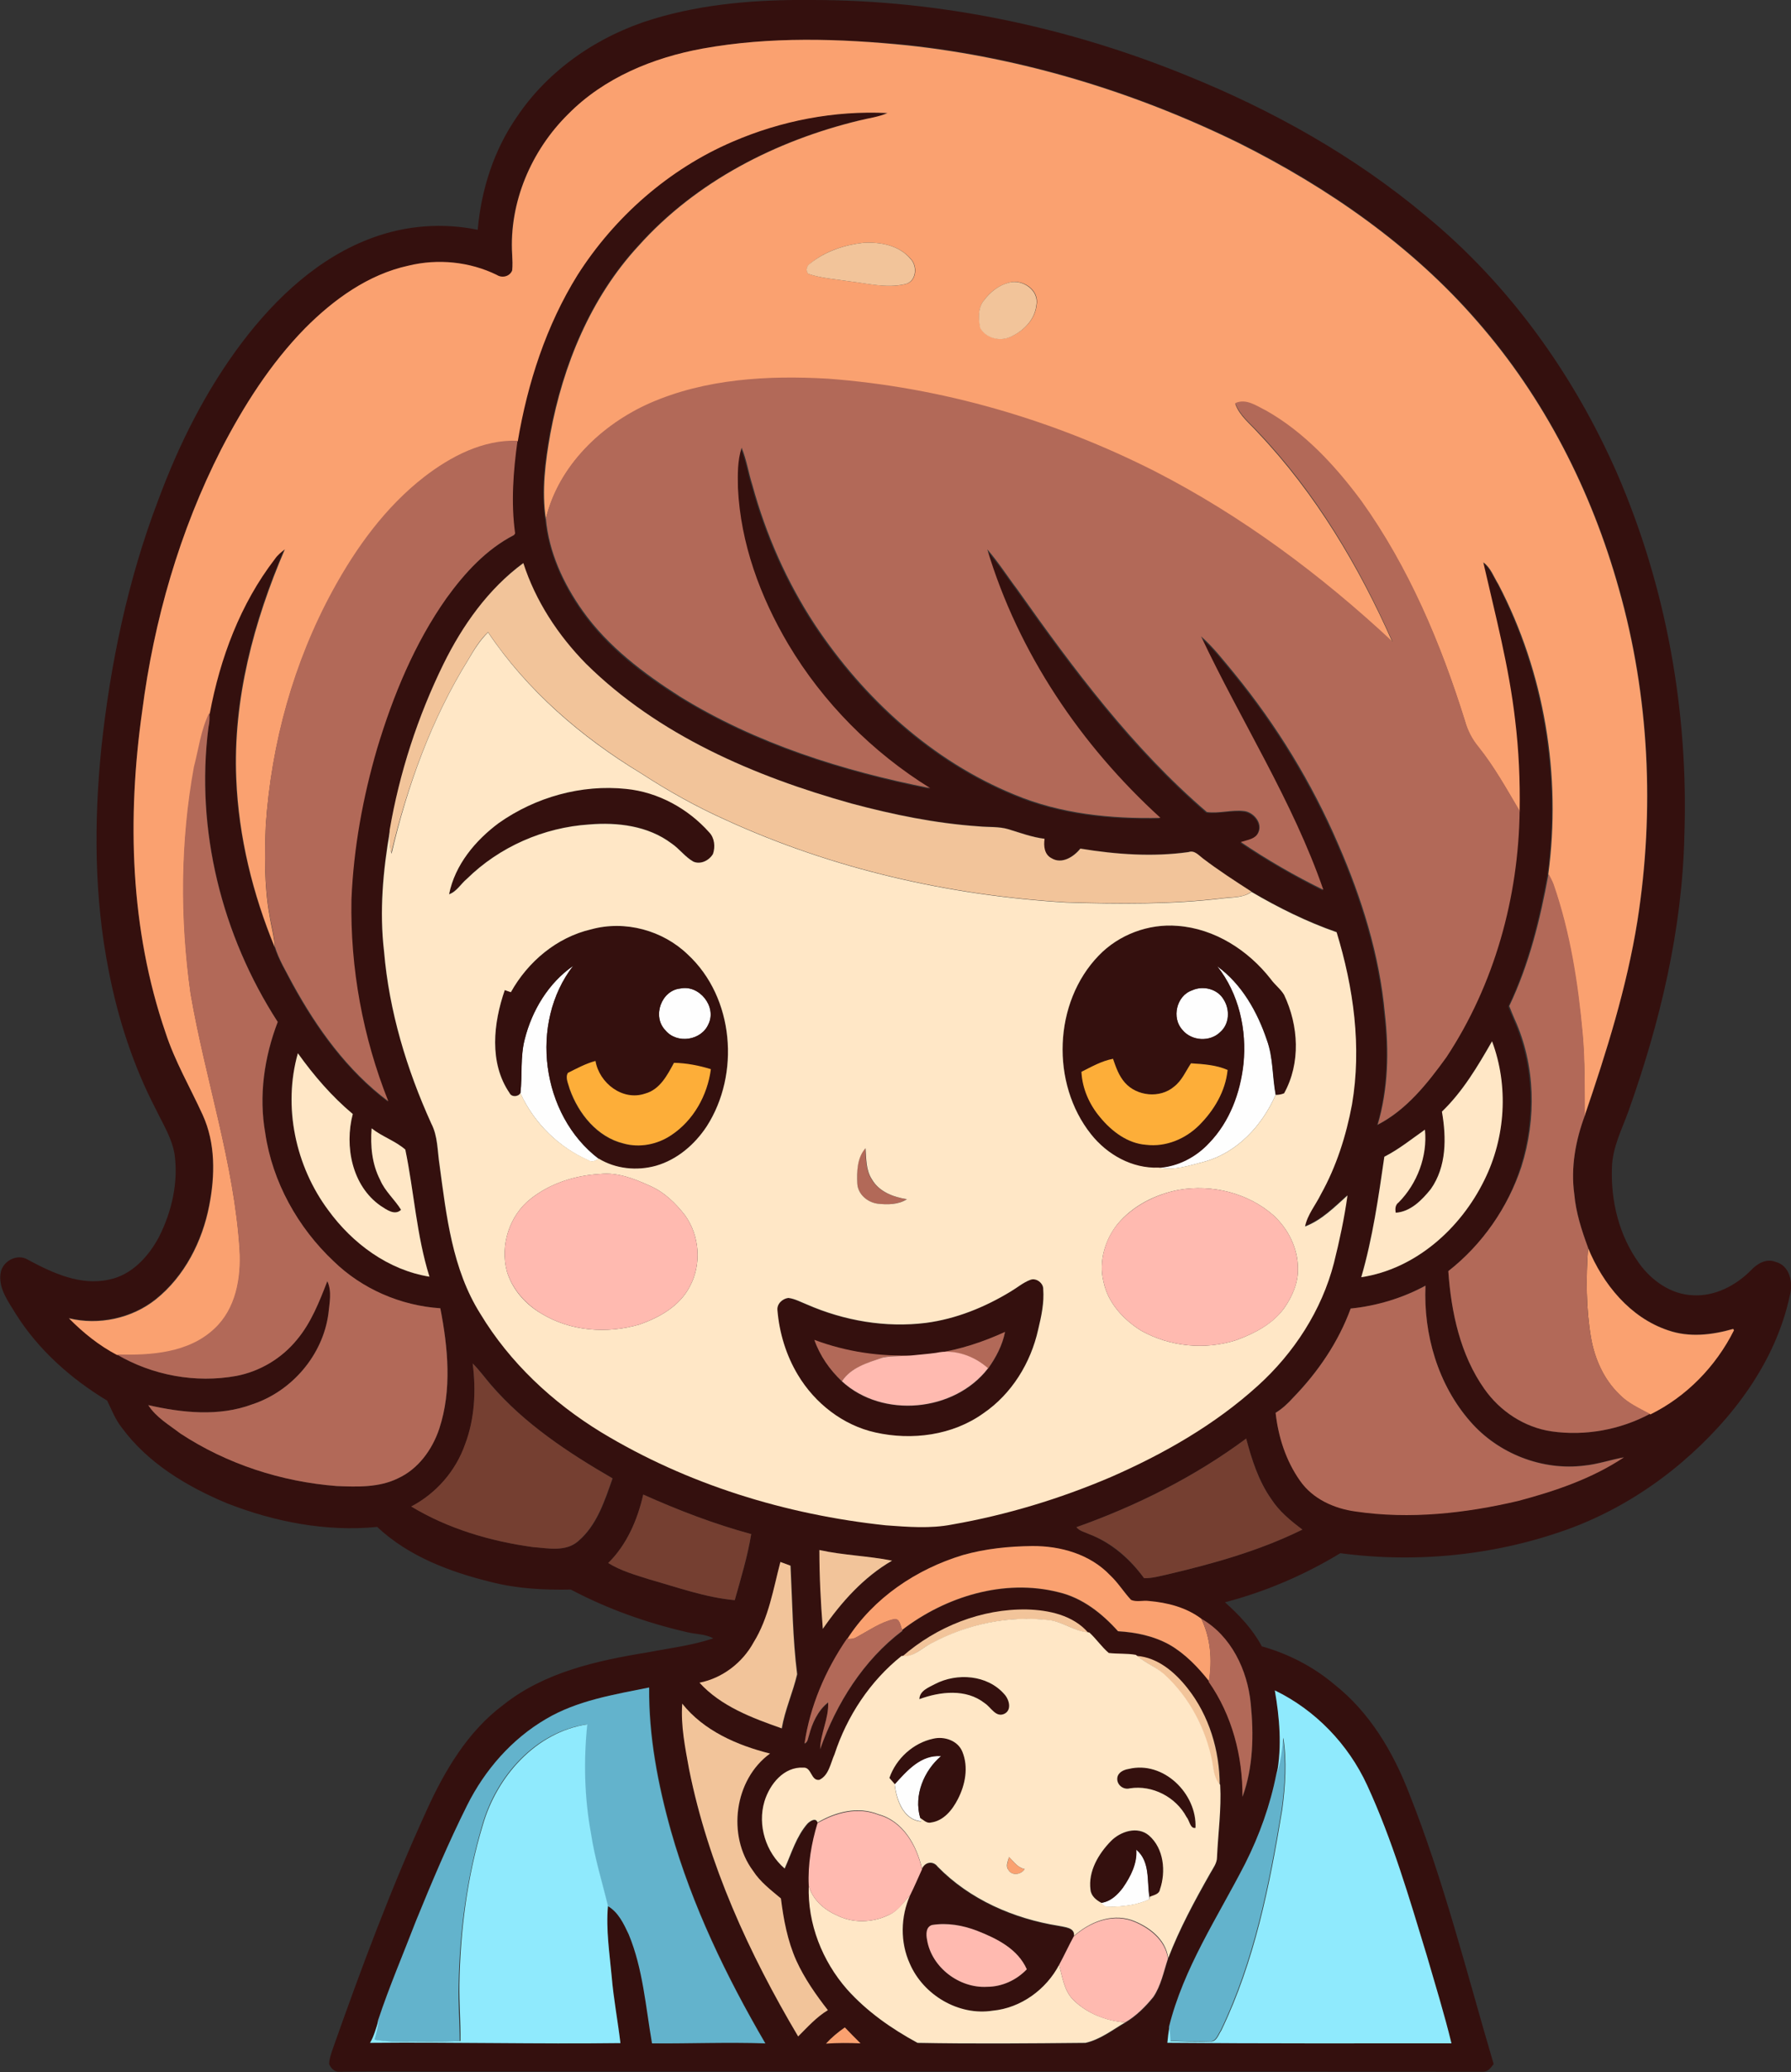 <?xml version="1.0" encoding="iso-8859-1"?>
<!-- Generator: Adobe Illustrator 19.2.0, SVG Export Plug-In . SVG Version: 6.00 Build 0)  -->
<svg version="1.1" id="Layer_1" xmlns="http://www.w3.org/2000/svg" xmlns:xlink="http://www.w3.org/1999/xlink" x="0px" y="0px"
	 viewBox="0 0 675.2 780.9" enable-background="new 0 0 675.2 780.9" xml:space="preserve">
<rect x="0" y="0" width="675.2" height="780.9" fill="#333333" stroke="none"/>
<path fill="#FEFEFE" d="M216.1,364c-16.7,21.5-12.1,56.2,9.6,72.7c-1.2,0.7-2.6,1.5-3.8,0.6c-11.2-4.9-20.6-14.1-25.7-25.3
	c0.8-6.7-0.1-13.6,1.6-20.2C200.5,380.8,206.7,370.5,216.1,364z"/>
<path fill="#FEFEFE" d="M458.8,364.1c9.3,6.7,15.2,17.2,18.8,27.9c2.4,6.6,2,13.8,3.3,20.6c-5.1,11.6-14.5,21.8-27,25.2
	c-5.5,1.4-11.4,3.5-17.1,2.2c7.2-0.5,14.1-4,19-9.4c7.7-7.9,11.7-18.8,12.9-29.7C470.1,388.1,467,374.4,458.8,364.1z"/>
<path fill="#FEFEFE" d="M256.5,372.5c7.1-1.5,13.8,6.8,10.6,13.4c-2.7,6.3-12,7.6-16.3,2.3C245.8,383,249.3,373.2,256.5,372.5z"/>
<path fill="#FEFEFE" d="M449.4,373.2c4.1-1.9,9.6-0.6,11.9,3.5c2.4,3.7,2.2,9.1-1.3,12.2c-3.9,3.9-10.8,3.5-14.3-0.8
	C441.6,383.6,443.5,375.2,449.4,373.2z"/>
<path fill="#FEFEFE" d="M337.3,672.3c4.6-5.1,9.9-11.2,17.5-10.6c-6.5,5.5-10.4,14.8-7.9,23.2l0.4,1.4
	C340.5,685.8,337.9,677.9,337.3,672.3z"/>
<path fill="#FEFEFE" d="M428.3,697c5.4,4.4,4,11.8,5,17.9l0.1,0.8c-4.8,2.3-10.1,2.8-15.4,2.9c-1.3,0.2-2.3-0.6-3-1.5
	c3.5-0.4,6.2-3,8.2-5.7C426.2,707.1,428.7,702.2,428.3,697z"/>
<g>
	<g>
		<path fill="#34100E" d="M246.1,7.2c19.4-5.9,39.8-7.4,60-7.2c48.4,0,96.6,10.2,141.4,28.5c32.4,13.1,63.3,30.4,90.1,52.9
			c31.4,25.8,55.7,59.8,72,96.9c18.6,42.9,27,89.9,25.4,136.6c-0.8,35.6-9.2,70.5-21.1,103.9c-2.5,6.9-6,13.6-6.2,21.1
			c-0.5,12.7,2.7,25.7,10.2,36.1c4.7,6.6,12.1,11.8,20.3,12.1c8.2,0.5,16.1-3.6,21.8-9.3c2.3-2.5,5.8-4.7,9.3-3.3
			c5.4,1.3,6.8,7.8,5.5,12.5c-5.3,25.1-21.5,46.6-40.7,63c-12.2,10.4-26.2,18.9-41.2,24.6c-27.8,10.4-58.3,13.6-87.6,9.7
			c-13.5,8.2-28.2,14.5-43.5,18.5c5.4,4.8,10.5,10.2,13.9,16.6c10,2.8,19.5,7.7,27.4,14.4c13.3,10.5,22.1,25.4,28.1,40.9
			c13.2,33.2,21.8,67.9,31.9,102.1c-1,1.3-2,2.9-3.9,2.9c-132.4-0.2-264.7,0-397.1-0.1c-11.4,0-22.8-0.1-34.1,0.1
			c-1.8,0.2-3.3-1.3-3.9-2.9c0-1.7,0.6-3.4,1.1-5c10.8-30.6,22.1-61,35.6-90.5c6.8-15,15.5-29.8,28.9-39.8
			c15.4-12.3,35.2-16.7,54.3-19.8c8.3-1.6,16.8-2.6,24.9-5.3c-3-1.7-6.5-1.5-9.7-2.3c-15.3-3.5-30.2-8.8-44-16.1
			c-10,0.2-20.1-0.3-29.9-2.8c-15.6-3.8-31.3-9.7-43.1-20.8c-19.2,1.9-38.7-1.9-56.6-8.9c-15.1-6.3-29.8-15.1-39.6-28.4
			c-2.5-3.1-3.9-6.8-5.6-10.3c-13.6-8.2-25.9-19.1-34.4-32.6c-2.8-4.7-6.6-9.5-5.8-15.3c0.6-4.6,6.2-7.7,10.3-5.2
			c9.3,5,19.8,9.9,30.6,7.5c8.6-1.7,15-8.8,18.9-16.2c4.8-9.6,7.3-20.5,5.8-31.1c-1-6-4.3-11.2-6.9-16.6
			C50.3,401.8,44.5,384,41,365.9c-5.5-27.6-5.6-56.1-2.8-84c3.4-31.8,10-63.4,21.4-93.3c7.8-21.1,18-41.5,31.6-59.5
			c12.8-16.9,29.2-32.3,49.5-39.6c12.6-4.6,26.3-5.6,39.4-2.9c1.3-15.1,6.1-30.1,14.8-42.6C206.9,26.1,225.7,13.4,246.1,7.2z
			 M264.9,18.3c-18.7,3.5-37.3,11.1-50.8,24.8c-13.9,13.7-22.3,33.3-21.1,52.9c0.1,2,0.2,4,0,6c-0.8,2.3-3.8,3-5.8,1.7
			c-10.3-5-22.2-6.2-33.3-3.5c-15.2,3.3-28.3,12.8-39.1,23.7c-13,13.3-23,29.1-31.5,45.5C67.7,200.1,58,233.8,53.6,268
			c-5.7,40.3-4.5,82.2,8.7,120.9c3.5,10.8,9.2,20.7,14,31c4.9,10.6,4.8,22.9,2.5,34.2c-2.6,13.5-9.3,26.7-20.2,35.4
			c-9,7.2-21.5,9.8-32.7,7.1c5.3,5.4,11.4,10.3,18.1,13.8c13.5,7.9,29.8,10.9,45.1,8.1c8.9-1.7,17-6.7,22.8-13.6
			c5.4-6.5,8.5-14.4,11.5-22.1c1.9,3.8,0.8,8.2,0.4,12.3c-2.2,15.6-13.8,29.2-28.7,34.1c-12.6,4.7-26.4,3.2-39.2,0.3
			c2.9,4.6,7.9,7.5,12.1,10.7c17.6,11.5,38.1,18.2,59,19.8c7.7,0.3,15.9,0.6,23-2.9c7.7-3.5,12.9-10.8,15.6-18.7
			c4.9-14.7,3.3-30.5,0.4-45.4c-14.9-0.9-29.4-7.2-40.2-17.7c-13.5-12.7-23.1-29.8-25.8-48.3c-2.5-14.1-0.3-28.6,4.7-41.9
			c-21-32.6-31-72.5-26.1-111.1c0.3-1.8,0.4-3.6,0.3-5.4c3.9-20.8,11.5-41.2,24.5-58.1c1.1-1.4,2.4-2.6,3.8-3.7
			c-11.7,27.2-19.6,56.7-18.3,86.6c0.9,21.8,6.3,43.3,14.5,63.4c1.6,5,4.4,9.5,6.7,14.1c9.2,16.8,20.6,32.7,36.1,44.3
			c-9.6-24.1-14.4-50.1-13.9-76.1c0.8-19.3,4.2-38.4,9.7-56.9c6-20,14.1-39.6,26.2-56.7c6.9-9.4,14.9-18.3,25.4-23.7l0.4-0.6
			c-1.6-11.6-0.7-23.4,0.9-34.9c3.7-22,10.7-43.6,22.5-62.6c14-22,34.5-40,58.5-50.3c18.3-8,38.5-11.8,58.4-10.8
			c-3.3,1.6-7,2-10.6,2.8c-31.4,7.6-61.6,23-83.3,47.3c-18,19.5-28.3,44.9-33.2,70.7c-1.9,10.6-3.3,21.5-1.7,32.2
			c1.2,12.6,6.6,24.6,13.9,34.9c9.5,13.5,22.9,23.6,36.7,32.3c28.7,17.7,61.4,27.9,94.3,34.5c-21.8-13.5-40.4-32.1-53.5-54.2
			c-10.6-17.9-18-38-19-58.9c-0.1-5.1-0.1-10.3,1.4-15.2c1.9,4.6,2.6,9.5,4.1,14.2c5.1,18.6,13,36.5,23.6,52.6
			c18.4,27.7,44.1,51.2,75.1,63.9c17.4,7.3,36.4,9.2,55.1,8.8c-30-27.3-53.6-62.2-65.3-101.2c4.2,4.8,7.6,10.1,11.4,15.2
			c21.2,30,43.4,59.8,71.4,83.8c4.6,0.5,9.2-0.9,13.9-0.4c3.6,0.3,7.2,4.3,5.6,7.9c-1.1,2.7-4.4,3-6.7,3.8c10,6.7,20.4,12.7,31.1,18
			c-11.6-33.5-31-63.6-46.1-95.5c4.7,4.1,8.5,9.1,12.5,13.9c16,19.6,29.3,41.4,39.3,64.6c8.8,20.2,15.5,41.6,17.5,63.6
			c1.6,13.9,1.3,28.3-2.7,41.9c11-5.6,18.9-15.6,25.9-25.4c18.1-27.3,27.1-60.2,27.6-92.9c0.3-11.5-0.3-23.1-1.7-34.5
			c-2.3-20.1-7.5-39.7-12-59.4c2.8,2.1,4,5.5,5.7,8.3c17.3,33.4,23.7,72.1,18.8,109.3c-3.1,17-7.3,34.1-14.8,49.8
			c0.6,1.6,1.3,3.3,2,4.9c7.8,17.3,8.3,37.6,2.6,55.6C568.5,455,558.8,469,546,479c1.1,15.5,4.4,31.5,13.6,44.4
			c5.9,8.5,15.2,14.6,25.4,16c12.6,1.8,25.8-0.6,37-6.6l0.2,0.1c13.6-6.7,24.8-18.2,31.5-31.7c-0.1-0.1-0.2-0.4-0.3-0.5
			c-8,2.3-16.6,3.3-24.6,0.5c-14.3-4.8-24.6-17.4-30.1-31c-2.4-6.5-4.5-13.2-5.2-20.2c-1.4-10.1,0.5-20.3,4-29.7
			c8.2-24,15.8-48.4,19.9-73.5c6.5-41.6,4.5-84.6-7-125.1c-10.4-36.9-28.1-71.9-53.4-100.8c-24.8-28.5-56.3-50.4-89.9-67.2
			c-39.2-19.1-81.5-32.1-124.9-36.8C316.5,14.5,290.4,13.7,264.9,18.3z M167.2,250.2c-9.8,19.8-16.6,41-20.3,62.7
			c-2.6,15-3.9,30.4-2.2,45.5c1.9,22.5,8.5,44.4,17.8,64.8c2.5,4.8,2.2,10.3,3.1,15.5c2.6,19.2,4.8,39.4,15.4,56.2
			c11.1,18.4,27.3,33.4,45.5,44.6c32.5,19.7,69.7,31.1,107.4,35.1c8.3,0.6,16.7,1.3,24.9-0.3c20.6-3.7,40.7-9.7,59.9-17.9
			c20-8.7,39.2-19.7,55.4-34.4c13.6-12.4,24.1-28.4,28.7-46.3c2.1-8.4,3.9-16.9,5.1-25.4c-4.9,4.4-9.7,9.3-16,11.7
			c0.9-4.5,4-8.1,6-12.2c5.9-10.5,9.5-22,11.7-33.8c3.7-21.7,0.6-44-5.8-64.9c-11.2-3.9-21.9-9.2-32.1-15.2c-6.2-4-12.4-8-18.3-12.5
			c-1.6-1.2-3.2-3.2-5.4-2.4c-13.6,1.9-27.4,0.9-40.8-1.3c-2.5,3.1-7,6.1-10.9,3.6c-2.7-1.4-3-4.6-2.6-7.3
			c-4.7-0.6-9.1-2.3-13.6-3.6c-3.7-1.1-7.5-0.8-11.3-1.1c-16.2-1.2-32.2-4.4-47.9-8.6c-36.5-10.2-72.8-25.7-100.1-52.7
			c-10.5-10.7-18.9-23.6-23.6-37.9C184.1,221.9,174.4,235.6,167.2,250.2z M543.6,418.9c1.8,9.8,1.8,20.8-4.3,29.2
			c-3.3,4.1-7.5,8.5-13.2,8.9c-0.3-1.4-0.2-3,1.1-3.9c7-7.1,10.9-17.4,9.9-27.4c-5,3.5-9.8,7.4-15.3,10.2
			c-2.1,15.2-4.4,30.6-8.7,45.4c20.5-3.1,37.5-18.3,46.4-36.6c8-16.1,9.2-35.4,2.9-52.3C557.1,401.8,551.4,411.3,543.6,418.9z
			 M112.3,396.9c-5.8,20.1-0.9,42.6,11.5,59.2c9.1,12.5,22.6,22.5,38.1,25c-4.8-15.6-5.8-32-9.1-47.9c-3.8-3.3-8.8-4.9-12.7-8
			c-0.5,6.6,0.1,13.5,3.2,19.4c1.8,4.3,5.5,7.3,7.9,11.3c-2.5,2.3-5.5-0.1-7.7-1.5c-10.8-7.5-13.7-22.4-10.5-34.6
			C125.2,413.2,118.3,405.3,112.3,396.9z M509.2,493.1c-4.6,12.6-12.3,23.8-21.6,33.4c-2,2.2-4.1,4.3-6.7,5.8c1,9,3.9,18.1,9.2,25.6
			c4.8,6.9,12.9,10.5,21,11.6c20.4,3,41.3,0.7,61.3-4c13.9-3.6,27.7-8.4,39.8-16.4c-5,0.9-9.9,2.6-14.9,3.1
			c-15.9,2-32.5-4.5-43-16.6c-12.2-13.9-17.7-32.9-16.9-51.2C528.7,489.2,519,492.2,509.2,493.1z M178.2,513.8
			c1.3,10.2,0.8,20.8-2.8,30.5c-3.5,10-10.9,18.5-20.3,23.4c13.9,8.4,29.9,13.1,45.9,15.3c5.6,0.4,12.3,1.9,17-2.2
			c7.1-6,10-15.2,13-23.7c-16.7-9.6-33.1-20.4-45.8-35.2C182.8,519.2,180.8,516.3,178.2,513.8z M405.8,575.5c1.2,1.5,3.3,1.9,5,2.7
			c8.3,3.3,15.2,9.4,20.5,16.5c2.9,0.1,5.7-0.7,8.4-1.3c17.6-4.1,35.1-9,51.3-17c-4.4-3.3-8.8-6.9-11.8-11.6
			c-4.7-6.8-7.3-14.8-9.4-22.7C450.4,556.5,428.5,567.4,405.8,575.5z M242.5,563.2c-2.1,9.5-6.2,18.8-13.2,25.8
			c4.8,3,10.3,4.5,15.6,6.2c10.6,3,21.1,6.8,32.1,7.8c2.3-8.2,4.9-16.4,6.2-24.9C269.2,574.3,255.7,569.1,242.5,563.2z M363,586
			c-17.5,5.3-33.6,16.2-43.7,31.7c-8.1,11.8-13.9,25.2-16,39.5c1.3-0.5,1.3-2,1.7-3.1c1.2-4.7,3.4-9.3,7.2-12.4
			c0.3,6-2.9,11.6-3,17.6c6.1-17.2,16.2-33.5,31-44.6l-0.1-0.4c16.5-12.6,38.5-19.4,59-14.2c8.9,2.2,16.3,8,22.4,14.7
			c6.8,0.4,13.6,1.8,19.6,5.2c5.8,3.4,10.5,8.3,14.7,13.6l0,0.3c8.8,12.6,12.8,28.1,12.7,43.3c4-11.2,4.2-23.5,3.1-35.2
			c-1.3-12.5-7.4-25.5-18.6-31.9c-5.7-4.3-12.8-6-19.8-6.7c-2.2-0.3-4.7,0.5-6.7-0.4c-2.7-3-4.9-6.5-7.9-9.3
			c-7.6-7.8-18.8-11.1-29.4-11C380.3,582.7,371.4,583.6,363,586z M308.9,584.1c0.1,9.9,0.6,19.8,1.3,29.8
			c6.9-10.1,15.4-19.5,26.1-25.7C327.2,586.3,317.9,586.1,308.9,584.1z M294.2,588.6c-2.6,10.3-4.4,21.1-9.9,30.4
			c-4.3,7.7-11.8,13.5-20.4,15.2c8.1,9,19.8,13.3,31,17.2c1.2-7,4.1-13.6,5.8-20.4c-1.7-13.6-1.9-27.3-2.5-40.9
			C296.7,589.5,295.4,589,294.2,588.6z M340.2,624.2l-0.2,0c-11.8,9.6-20.5,22.8-25.3,37.1c-1.5,3.3-2.1,7.8-5.7,9.6
			c-3.2,0.5-2.9-4.8-6-4.6c-7.4-0.4-12.8,6.2-14.7,12.7c-2.8,9,0.5,19.2,7.6,25.3c2.6-5.8,4.4-12,8.6-16.9c0.9-1,3.1-2.5,3.8-0.4
			c-2.3,7.7-3.6,15.6-3.3,23.7c-0.4,14.3,5.1,28.3,14.4,39.1c7.5,8.3,16.8,14.8,26.6,20.2c21.1,0.3,42.2,0.2,63.3,0
			c5.5-1.3,10.2-4.9,15-7.7c4.1-2.5,7.6-5.9,10.6-9.6c2.9-4.3,3.9-9.5,5.5-14.4c4.3-11.2,10-21.7,15.9-32.1c1-1.9,2.4-3.7,2.5-5.9
			c0.4-9.1,1.8-18.2,1.2-27.3c0-13-4-26.2-12.1-36.5c-4.7-6-11.2-11.7-19.1-12.2l-0.5-0.4c-3.4-0.5-6.8-0.3-10.2-0.7
			c-2.6-2.4-4.7-5.3-7.3-7.7l-0.5-0.1c-5.6-6.5-14.9-8.5-23.1-8.7C370,606.2,353,613,340.2,624.2z M205.8,647.8
			c-12.9,7.5-23.1,19.2-29.4,32.6c-7.1,14.2-13.3,28.9-19.3,43.6c-4.8,12.4-10.1,24.8-14.3,37.5c-1.1,2.8-1.8,5.8-3.3,8.4
			c31.5-0.2,62.9,0.5,94.4,0.1c-1-8.4-2.5-16.7-3.3-25.1c-0.8-8.8-2.3-17.7-1.4-26.6c4,2.2,6.1,6.7,8,10.7c5.5,13,6.4,27.3,8.8,41.1
			c14.2,0.2,28.4-0.5,42.7,0c-14.8-25.3-27.6-51.9-35.6-80.1c-4.9-17.6-8.4-35.7-8.2-54C231.5,638.5,217.7,640.8,205.8,647.8z
			 M480.6,637c1.8,10.4,2.7,21,0.6,31.4c-2.3,11.8-6.4,23.2-11.7,34c-10.4,20.1-23.2,39.3-28.7,61.5c-0.4,2-0.6,3.9-0.8,5.9
			c35.7,0.3,71.4,0.2,107.1,0.2c-2.7-11.1-6.2-22.1-9.3-33.1c-6.6-21.7-13-43.6-22.5-64.2C508.3,657.3,495.8,644.4,480.6,637z
			 M259.8,666.8c7.1,35.8,22.6,69.4,41.1,100.6c3.5-3.5,6.9-7.3,11.2-9.9c-4.6-5.8-8.9-12-11.9-18.7c-3.3-7.4-4.8-15.4-5.8-23.4
			c-3.8-3.1-7.8-6.2-10.5-10.4c-9.8-13.3-7.1-34.4,6.4-44.2c-12.4-3.1-25-8.6-33.1-18.8C256.7,650.4,258.4,658.7,259.8,666.8z
			 M311.4,770.1c4.3-0.3,8.6-0.3,13-0.1c-2-1.9-4-3.9-5.9-6C315.9,765.8,313.5,767.8,311.4,770.1z"/>
	</g>
	<path fill="#34100E" d="M188.1,310.1c13.8-9.7,31.2-14.5,48-12.9c12,1.2,23.3,7.3,31.3,16.4c2,2.1,2.4,5.4,1.4,8.1
		c-1.4,2.5-4.7,4.2-7.4,2.9c-3.1-1.8-5.3-4.9-8.3-6.9c-8.8-6.6-20.3-8-31-7.1c-17.1,1.2-33.9,8.5-46.1,20.5
		c-2.3,1.9-3.9,4.7-6.7,5.8C171.5,325.9,179.2,316.6,188.1,310.1z"/>
	<g>
		<path fill="#34100E" d="M222.9,350.2c12.7-3.5,26.9,0.4,36.4,9.5c17.5,16.2,19.7,45.1,7.1,64.8c-4.5,6.8-11.2,12.6-19.1,14.8
			c-7.2,2-15.2,1.3-21.6-2.7c-21.7-16.5-26.3-51.1-9.6-72.7c-9.3,6.5-15.5,16.8-18.3,27.7c-1.7,6.6-0.9,13.5-1.6,20.2
			c-0.8,1.5-3.4,1.6-4.1,0c-7.8-11.4-6.1-26.4-1.8-38.8c0.8,0.3,1.6,0.5,2.3,0.8C199.1,362.4,210,353.2,222.9,350.2z M256.5,372.5
			c-7.2,0.7-10.7,10.5-5.7,15.7c4.3,5.3,13.6,4,16.3-2.3C270.3,379.3,263.6,371,256.5,372.5z M214.1,404.3c-1.1,1.8,0.2,4.2,0.6,6.2
			c3.3,9.3,10.4,18.1,20.3,20.5c6.1,1.6,12.7,0.3,17.9-3.1c8.4-5.6,13.7-15,15-24.9c-4.5-1.4-9.2-2.2-13.9-2.4
			c-2.5,4.6-5.2,10.1-10.9,11.6c-8.5,2.9-17.3-4-18.7-12.3C220.9,400.8,217.5,402.6,214.1,404.3z"/>
	</g>
	<g>
		<path fill="#34100E" d="M414.2,360.1c7.6-8,18.9-12.2,29.8-11.2c14,1.1,26.7,9.2,35.2,20.1c1.5,2.1,3.6,3.7,5,5.9
			c5.5,11.6,6.3,25.7,0,37.1c-1,0.5-2.1,0.7-3.2,0.6c-1.3-6.9-0.9-14-3.3-20.6c-3.6-10.7-9.5-21.2-18.8-27.9
			c8.2,10.3,11.2,24,9.9,36.9c-1.2,10.9-5.2,21.7-12.9,29.7c-4.9,5.3-11.7,8.9-19,9.4c-10,0.4-19.4-4.9-25.5-12.6
			C396.1,408.3,397.1,377.8,414.2,360.1z M449.4,373.2c-5.9,2-7.8,10.4-3.6,14.9c3.4,4.2,10.4,4.6,14.3,0.8c3.5-3,3.6-8.4,1.3-12.2
			C459,372.6,453.5,371.3,449.4,373.2z M407.7,403.9c0.4,6.3,3.1,12.4,7.1,17.2c4.3,5.3,10.2,9.8,17.3,10.3c7.4,0.8,14.8-2.2,20-7.4
			c5.6-5.6,9.9-12.8,10.7-20.8c-4.3-1.9-9.2-2.3-13.8-2.5c-2,3-3.5,6.5-6.4,8.8c-5.2,4.5-14,3.7-18.5-1.5c-2.3-2.5-3.4-5.8-4.5-9
			C415.3,399.9,411.5,402,407.7,403.9z"/>
	</g>
	<g>
		<path fill="#34100E" d="M388.4,482.3c2.3-0.9,5,1.2,4.8,3.6c0.4,5.1-0.7,10.2-1.9,15.2c-2.8,12.6-9.9,24.3-20.7,31.6
			c-11.6,8.3-27,10.3-40.7,7.2c-12.2-2.8-22.8-11-29.2-21.7c-4.4-7.4-7-15.8-7.7-24.3c-0.3-2.4,1.9-4.4,4.1-4.7
			c2.5,0.3,4.8,1.6,7.1,2.5c14,6.1,29.6,8.8,44.8,6.9c11.3-1.5,22.1-5.9,31.9-11.8C383.5,485.3,385.7,483.4,388.4,482.3z
			 M352.9,509.9c-2.8,0.3-5.6,0.6-8.4,0.9c-12.8,0.6-25.6-1.3-37.5-5.8c2.2,6,5.9,11.3,10.4,15.7c15.3,14,42.5,11.5,55.1-4.9
			c3-4.1,5.4-8.7,6.4-13.8C370.6,505.7,362,508.6,352.9,509.9z"/>
	</g>
	<path fill="#34100E" d="M352.5,634.6c8.3-4.3,19.7-3.5,26.1,3.8c1.8,1.9,3,5.8,0.1,7.4c-3.3,1.7-5.2-2.4-7.5-4
		c-7-5.5-16.7-4.4-24.6-1.5C346.7,637,350.1,635.9,352.5,634.6z"/>
	<path fill="#34100E" d="M335.3,670c2.5-7.3,9-13.2,16.6-14.8c4.2-1,9.3,0.7,11,4.9c2.4,5.8,1.1,12.5-1.7,17.9
		c-2.1,4-5.4,8.2-10.2,8.8c-1.6,0.5-2.8-1-4.1-1.8c-2.4-8.4,1.5-17.7,7.9-23.2c-7.6-0.6-12.9,5.5-17.5,10.6
		C336.8,671.7,335.8,670.5,335.3,670z"/>
	<path fill="#34100E" d="M425.5,666.6c13.1-3.2,25.8,9.3,25.2,22.2c-2,0.5-2.3-2.9-3.4-4.1c-4-7.5-12.8-12.1-21.3-10.8
		c-2.4,0.7-4.9-1.3-4.8-3.8C421.4,667.9,423.6,666.9,425.5,666.6z"/>
	<path fill="#34100E" d="M418.8,693.8c3.6-3.7,10.1-5.7,14.4-2c5.6,4.9,6.4,13.6,4.1,20.3c-0.3,2-2.5,2.1-3.9,2.8
		c-1-6.1,0.3-13.4-5-17.9c0.4,5.2-2.1,10.1-5,14.3c-2,2.7-4.7,5.3-8.2,5.7c-1.9-1-3.8-2.6-4-4.9
		C410.2,705.1,414.2,698.6,418.8,693.8z"/>
	<g>
		<path fill="#34100E" d="M347.5,704.4c1.1-2.6,4.2-3.1,5.9-0.8c12.1,12.4,28.7,19.6,45.6,22.3c2.2,0.6,6.2,0.6,5.8,3.8
			c-1.9,3.6-3.6,7.2-5.5,10.7c-5,9.4-14.5,16.3-25.1,17.3c-12.8,2-26.1-5.9-31.2-17.7c-3.6-8.1-3.5-17.7,0.1-25.8
			C344.7,711,346,707.6,347.5,704.4z M351.4,725.4c-2.4,0.7-2.3,3.6-1.9,5.6c1.6,10.4,12.1,18.3,22.6,17.7c5.7,0,11.1-2.5,15-6.6
			c-3.4-7.7-11.3-11.6-18.7-14.5C363,725.5,357.1,724.4,351.4,725.4z"/>
	</g>
</g>
<g>
	<g>
		<path fill="#FAA170" d="M264.9,18.3c25.4-4.6,51.6-3.8,77.2-1.2c43.4,4.7,85.7,17.6,124.9,36.8c33.6,16.8,65.2,38.7,89.9,67.2
			c25.3,28.9,43.1,63.9,53.4,100.8c11.5,40.5,13.5,83.6,7,125.1c-4,25.1-11.7,49.5-19.9,73.5c-0.1-10.2,0.1-20.4-0.8-30.5
			c-1.8-19.2-4.7-38.4-11-56.6c-0.5-1.4-1.2-2.7-1.9-3.9c5-37.2-1.4-76-18.8-109.3c-1.8-2.9-2.9-6.3-5.7-8.3
			c4.5,19.7,9.7,39.3,12,59.4c1.4,11.4,1.9,23,1.7,34.5c-4.8-8.2-9.5-16.7-15.5-24.1c-2.4-2.9-4.1-6.2-5.1-9.8
			c-9.1-29.2-21.2-57.9-39.1-82.9c-9.9-13.3-21.4-25.9-35.9-34c-3.6-1.7-7.6-4.7-11.6-2.8c1.6,4.5,5.5,7.4,8.6,10.9
			c21.7,22.9,38,50.3,50.7,79c-26.9-25.2-56.8-47.4-89.6-64.2c-38.4-19.4-80.5-31.7-123.3-34.9c-22.6-1.3-46.1,0-67.1,9.2
			c-18.3,8-34.4,23.5-39.2,43.4c-1.6-10.7-0.2-21.6,1.7-32.2c4.8-25.8,15.2-51.2,33.2-70.7c21.7-24.3,51.9-39.7,83.3-47.3
			c3.5-0.9,7.2-1.3,10.6-2.8c-20-1-40.1,2.9-58.4,10.8c-24,10.3-44.5,28.3-58.5,50.3c-11.8,19-18.8,40.7-22.5,62.6
			c-13.1-0.5-25.3,5.9-35.3,13.7c-14.5,11.4-25.5,26.5-34.3,42.6c-14.9,27.2-23.3,57.7-25.4,88.6c-0.4,11.2-0.6,22.6,1.4,33.7
			c0.6,4,1.8,8,2,12.1c-8.3-20.1-13.6-41.6-14.5-63.4c-1.3-29.9,6.6-59.4,18.3-86.6c-1.4,1.1-2.8,2.2-3.8,3.7
			c-13,16.9-20.6,37.3-24.5,58.1c-3.2,6.4-4,13.6-5.8,20.4c-5.2,28.1-5.3,57-1.4,85.3c5.6,32.4,16.4,63.8,18.5,96.7
			c0.7,10.5-1.4,22.2-9.5,29.7c-9.7,9.2-24.1,10.1-36.8,9.7c-6.7-3.5-12.8-8.4-18.1-13.8c11.2,2.7,23.6,0.1,32.7-7.1
			c10.9-8.7,17.6-21.9,20.2-35.4c2.2-11.3,2.4-23.5-2.5-34.2c-4.7-10.3-10.5-20.2-14-31C49,350.1,47.9,308.2,53.6,268
			c4.4-34.2,14.1-67.9,29.8-98.7c8.5-16.4,18.5-32.2,31.5-45.5c10.8-10.9,23.9-20.4,39.1-23.7c11.1-2.7,23.1-1.5,33.3,3.5
			c2,1.3,4.9,0.6,5.8-1.7c0.2-2,0.1-4,0-6c-1.2-19.6,7.2-39.2,21.1-52.9C227.7,29.3,246.2,21.7,264.9,18.3z M325.4,91.5
			c-7.1,0.8-14.4,3.2-19.9,7.8c-1.3,0.8-1.9,2.7-0.7,3.9c5,1.7,10.2,2,15.4,2.8c6.9,0.8,14.1,2.7,21,1.1c4.3-0.8,4.9-6.7,2.2-9.5
			C339,92.4,331.8,91.1,325.4,91.5z M380.4,106.5c-3.8,1-7,3.4-9.3,6.5c-2.5,2.9-2.2,7.1-1.5,10.5c2.3,4.2,8.1,5.3,12.2,3
			c4.5-2.2,8.5-6.4,9-11.6C391.9,109.3,385.6,105,380.4,106.5z"/>
	</g>
	<path fill="#FAA170" d="M599.8,504.1c-1.9-11.2-1.9-22.6-1.1-33.8c5.6,13.6,15.8,26.2,30.1,31c8,2.8,16.6,1.8,24.6-0.5
		c0.1,0.1,0.2,0.4,0.3,0.5c-6.8,13.6-17.9,25-31.5,31.7l-0.2-0.1c-4-2.1-8.3-4-11.5-7.4C604.6,519.8,601.2,512.1,599.8,504.1z"/>
	<path fill="#FAA170" d="M363,586c8.5-2.4,17.3-3.3,26.1-3.4c10.7-0.1,21.9,3.1,29.4,11c3,2.8,5.1,6.3,7.9,9.3
		c2.1,0.9,4.5,0.1,6.7,0.4c7,0.6,14.1,2.4,19.8,6.7c3.5,7.3,4.2,15.5,2.9,23.5c-4.2-5.3-8.9-10.2-14.7-13.6
		c-6-3.4-12.8-4.8-19.6-5.2c-6-6.7-13.4-12.6-22.4-14.7c-20.5-5.2-42.6,1.6-59,14.2c-0.7-1.5-0.8-4.4-3.1-4
		c-5.1,1.2-9.5,4.3-14.1,6.8c-1.1,0.7-2.4,0.7-3.6,0.8C329.3,602.1,345.5,591.3,363,586z"/>
	<path fill="#FAA170" d="M380.4,699.8c1.8,1.7,3.1,4,5.9,4.5c-1.2,2.1-4.8,2.7-6.1,0.4C379.1,703.2,380.1,701.4,380.4,699.8z"/>
	<path fill="#FAA170" d="M311.4,770.1c2.1-2.3,4.5-4.3,7.1-6.1c1.9,2,3.9,4,5.9,6C320,769.8,315.7,769.8,311.4,770.1z"/>
</g>
<g>
	<path fill="#F2C49A" d="M325.4,91.5c6.4-0.4,13.6,0.9,17.9,6.1c2.7,2.8,2.1,8.7-2.2,9.5c-7,1.6-14.1-0.3-21-1.1
		c-5.1-0.8-10.4-1.1-15.4-2.8c-1.1-1.2-0.6-3.1,0.7-3.9C311.1,94.7,318.3,92.3,325.4,91.5z"/>
	<path fill="#F2C49A" d="M380.4,106.5c5.1-1.4,11.4,2.9,10.3,8.5c-0.5,5.2-4.5,9.4-9,11.6c-4.1,2.3-9.8,1.2-12.2-3
		c-0.7-3.5-0.9-7.7,1.5-10.5C373.4,109.9,376.7,107.4,380.4,106.5z"/>
	<path fill="#F2C49A" d="M167.2,250.2c7.2-14.6,16.9-28.3,30.1-38c4.6,14.3,13.1,27.2,23.6,37.9c27.3,27,63.6,42.5,100.1,52.7
		c15.7,4.2,31.7,7.5,47.9,8.6c3.8,0.4,7.6,0,11.3,1.1c4.5,1.4,8.9,3,13.6,3.6c-0.4,2.7-0.1,5.9,2.6,7.3c3.9,2.4,8.4-0.5,10.9-3.6
		c13.5,2.2,27.3,3.2,40.8,1.3c2.2-0.8,3.8,1.2,5.4,2.4c5.9,4.5,12.1,8.5,18.3,12.5c-3,2.3-6.9,2-10.4,2.4
		c-19.7,2.4-39.6,2.2-59.4,1.6c-44.1-2.6-88-12.6-128.2-31c-11.2-5-21.9-11-32.2-17.7c-22.4-13.6-42.9-31.2-57.6-53.1
		c-3.1,2.9-5.3,6.6-7.4,10.2c-13.9,22.4-23,47.5-29.1,73c-0.8-2.8-0.7-5.7-0.6-8.6C150.6,291.2,157.5,270,167.2,250.2z"/>
	<path fill="#F2C49A" d="M308.9,584.1c9,2,18.4,2.2,27.4,4c-10.7,6.2-19.1,15.6-26.1,25.7C309.4,603.9,308.9,594,308.9,584.1z"/>
	<path fill="#F2C49A" d="M294.2,588.6c1.3,0.5,2.5,0.9,3.8,1.4c0.7,13.7,0.8,27.4,2.5,40.9c-1.6,6.9-4.6,13.4-5.8,20.4
		c-11.1-3.9-22.9-8.3-31-17.2c8.6-1.7,16.2-7.5,20.4-15.2C289.8,609.7,291.5,598.9,294.2,588.6z"/>
	<path fill="#F2C49A" d="M340.2,624.2c12.8-11.2,29.8-18,46.9-17.7c8.3,0.2,17.5,2.2,23.1,8.7c-5.2-0.4-9.5-4.1-14.7-4.6
		c-15.2-1.9-30.9,1.5-44.3,8.7C347.6,620.9,344.5,624.6,340.2,624.2z"/>
	<path fill="#F2C49A" d="M428.6,624c7.9,0.6,14.4,6.2,19.1,12.2c8.1,10.2,12.1,23.5,12.1,36.5c-2.2-2.4-2.3-5.8-3-8.8
		c-2.3-12.5-8.6-24.2-18-32.8C435.8,628.2,431.8,626.7,428.6,624z"/>
	<path fill="#F2C49A" d="M259.8,666.8c-1.5-8.2-3.2-16.5-2.6-24.8c8.1,10.2,20.7,15.7,33.1,18.8c-13.5,9.8-16.3,30.9-6.4,44.2
		c2.7,4.2,6.7,7.2,10.5,10.4c1,8,2.5,16,5.8,23.4c3.1,6.8,7.4,12.9,11.9,18.7c-4.3,2.6-7.7,6.4-11.2,9.9
		C282.4,736.2,267,702.6,259.8,666.8z"/>
</g>
<g>
	<path fill="#B26958" d="M245,151.9c21-9.2,44.5-10.5,67.1-9.2c42.9,3.2,85,15.5,123.3,34.9c32.8,16.8,62.7,39.1,89.6,64.2
		c-12.7-28.7-29-56.2-50.7-79c-3.1-3.4-7-6.4-8.6-10.9c4.1-1.9,8.1,1.1,11.6,2.8c14.5,8.2,26.1,20.8,35.9,34
		c17.9,25,30,53.7,39.1,82.9c1,3.6,2.7,6.9,5.1,9.8c6,7.5,10.6,15.9,15.5,24.1c-0.4,32.6-9.5,65.5-27.6,92.9
		c-7.1,9.8-15,19.8-25.9,25.4c4-13.5,4.3-27.9,2.7-41.9c-2-22-8.7-43.4-17.5-63.6c-10-23.3-23.3-45-39.3-64.6
		c-4-4.8-7.8-9.8-12.5-13.9c15.1,32,34.5,62,46.1,95.5c-10.8-5.3-21.2-11.3-31.1-18c2.4-0.8,5.7-1.1,6.7-3.8
		c1.5-3.6-2.1-7.6-5.6-7.9c-4.6-0.5-9.2,1-13.9,0.4c-28-24-50.2-53.8-71.4-83.8c-3.8-5-7.2-10.4-11.4-15.2
		c11.7,39,35.3,73.9,65.3,101.2c-18.7,0.4-37.7-1.5-55.1-8.8c-31-12.7-56.7-36.2-75.1-63.9c-10.6-16.1-18.5-34-23.6-52.6
		c-1.5-4.7-2.2-9.6-4.1-14.2c-1.6,4.9-1.5,10.1-1.4,15.2c1,20.9,8.4,41,19,58.9c13.1,22,31.7,40.7,53.5,54.2
		c-32.9-6.5-65.6-16.8-94.3-34.5c-13.8-8.8-27.2-18.9-36.7-32.3c-7.3-10.3-12.8-22.2-13.9-34.9C210.6,175.5,226.7,160,245,151.9z"/>
	<path fill="#B26958" d="M159.8,179.8c10.1-7.8,22.3-14.2,35.3-13.7c-1.6,11.6-2.5,23.3-0.9,34.9l-0.4,0.6
		c-10.5,5.4-18.6,14.3-25.4,23.7c-12.1,17.1-20.2,36.8-26.2,56.7c-5.4,18.5-8.9,37.6-9.7,56.9c-0.5,26,4.3,52,13.9,76.1
		c-15.4-11.5-26.9-27.5-36.1-44.3c-2.4-4.6-5.2-9.1-6.7-14.1c-0.1-4.1-1.4-8-2-12.1c-2-11.1-1.8-22.5-1.4-33.7
		c2.1-30.9,10.5-61.4,25.4-88.6C134.3,206.3,145.3,191.1,159.8,179.8z"/>
	<path fill="#B26958" d="M73.1,289c1.8-6.8,2.6-14,5.8-20.4c0.2,1.8,0.1,3.6-0.3,5.4c-5,38.6,5,78.5,26.1,111.1
		c-5.1,13.3-7.2,27.8-4.7,41.9c2.7,18.4,12.3,35.6,25.8,48.3c10.7,10.4,25.2,16.7,40.2,17.7c2.9,14.9,4.4,30.8-0.4,45.4
		c-2.6,7.8-7.9,15.2-15.6,18.7c-7.1,3.5-15.3,3.2-23,2.9c-20.9-1.6-41.5-8.3-59-19.8c-4.3-3.3-9.2-6.1-12.1-10.7
		c12.8,2.9,26.6,4.4,39.2-0.3c14.9-4.9,26.6-18.5,28.7-34.1c0.4-4,1.4-8.5-0.4-12.3c-3,7.7-6.1,15.7-11.5,22.1
		c-5.7,7-13.9,11.9-22.8,13.6c-15.4,2.8-31.6-0.2-45.1-8.1c12.7,0.4,27-0.5,36.8-9.7c8.1-7.5,10.1-19.1,9.5-29.7
		c-2.1-32.9-13-64.4-18.5-96.7C67.8,346,68,317.1,73.1,289z"/>
	<path fill="#B26958" d="M583.8,329.3c0.7,1.3,1.4,2.6,1.9,3.9c6.3,18.2,9.3,37.4,11,56.6c0.9,10.2,0.7,20.4,0.8,30.5
		c-3.5,9.4-5.4,19.6-4,29.7c0.6,7,2.8,13.7,5.2,20.2c-0.8,11.3-0.8,22.7,1.1,33.8c1.4,8,4.8,15.7,10.7,21.4
		c3.2,3.3,7.5,5.2,11.5,7.4c-11.2,6-24.4,8.4-37,6.6c-10.3-1.5-19.5-7.6-25.4-16c-9.1-12.9-12.5-28.9-13.6-44.4
		c12.8-10,22.5-24,27.6-39.4c5.7-18,5.3-38.3-2.6-55.6c-0.7-1.6-1.4-3.3-2-4.9C576.5,363.4,580.7,346.4,583.8,329.3z"/>
	<path fill="#B26958" d="M323.2,446c-0.2-4.5-0.2-9.8,3-13.3c0.3,4,0.1,8.2,2.4,11.7c2.7,4.7,8.1,6.7,13.2,7.5
		c-3.2,2.1-7.3,2.1-11,1.7C327,453.1,323.4,450,323.2,446z"/>
	<path fill="#B26958" d="M509.2,493.1c9.8-1,19.5-3.9,28.2-8.6c-0.8,18.3,4.7,37.3,16.9,51.2c10.5,12.1,27.1,18.6,43,16.6
		c5.1-0.5,9.9-2.2,14.9-3.1c-12,8-25.9,12.7-39.8,16.4c-20,4.7-40.9,7-61.3,4c-8.1-1.1-16.2-4.7-21-11.6c-5.3-7.5-8.2-16.5-9.2-25.6
		c2.5-1.5,4.7-3.6,6.7-5.8C496.9,517,504.6,505.7,509.2,493.1z"/>
	<path fill="#B26958" d="M352.9,509.9c9-1.3,17.7-4.2,26-8c-1,5-3.4,9.6-6.4,13.8C367.2,511,359.9,508.4,352.9,509.9z"/>
	<path fill="#B26958" d="M307,504.9c12,4.5,24.8,6.4,37.5,5.8c-3.9,0.5-8,0-11.8,0.9c-5.6,2-11.8,3.7-15.3,8.9
		C312.8,516.2,309.1,510.9,307,504.9z"/>
	<path fill="#B26958" d="M322.9,616.9c4.6-2.4,8.9-5.6,14.1-6.8c2.3-0.4,2.4,2.5,3.1,4l0.1,0.4c-14.7,11.1-24.9,27.4-31,44.6
		c0.1-6,3.3-11.5,3-17.6c-3.9,3.1-6,7.8-7.2,12.4c-0.4,1.1-0.4,2.6-1.7,3.1c2.1-14.2,7.9-27.7,16-39.5
		C320.5,617.6,321.8,617.6,322.9,616.9z"/>
	<path fill="#B26958" d="M452.9,610c11.2,6.4,17.4,19.3,18.6,31.9c1.2,11.7,1,24-3.1,35.2c0.1-15.3-3.9-30.7-12.7-43.3l0-0.3
		C457,625.5,456.4,617.3,452.9,610z"/>
</g>
<g>
	<g>
		<path fill="#FFE7C6" d="M176.6,248.5c2.1-3.6,4.4-7.3,7.4-10.2c14.7,21.9,35.1,39.5,57.6,53.1c10.3,6.7,21,12.7,32.2,17.7
			c40.2,18.4,84.1,28.4,128.2,31c19.8,0.6,39.7,0.8,59.4-1.6c3.5-0.4,7.4-0.2,10.4-2.4c10.2,6,20.9,11.3,32.1,15.2
			c6.4,20.9,9.5,43.2,5.8,64.9c-2.2,11.8-5.9,23.4-11.7,33.8c-2,4.1-5.1,7.7-6,12.2c6.3-2.4,11.1-7.3,16-11.7
			c-1.2,8.6-3,17-5.1,25.4c-4.6,17.9-15.1,34-28.7,46.3c-16.2,14.7-35.5,25.7-55.4,34.4c-19.2,8.2-39.3,14.3-59.9,17.9
			c-8.2,1.6-16.6,0.9-24.9,0.3c-37.7-4-74.9-15.4-107.4-35.1c-18.3-11.2-34.4-26.2-45.5-44.6c-10.6-16.8-12.8-36.9-15.4-56.2
			c-0.8-5.2-0.6-10.7-3.1-15.5c-9.3-20.5-15.9-42.4-17.8-64.8c-1.8-15.2-0.4-30.5,2.2-45.5c-0.2,2.9-0.2,5.8,0.6,8.6
			C153.6,296,162.7,270.9,176.6,248.5z M188.1,310.1c-8.9,6.6-16.6,15.8-18.8,26.9c2.9-1,4.4-3.9,6.7-5.8
			c12.3-12.1,29-19.4,46.1-20.5c10.7-0.9,22.2,0.5,31,7.1c3,2,5.1,5.1,8.3,6.9c2.8,1.2,6-0.5,7.4-2.9c0.9-2.7,0.6-6-1.4-8.1
			c-8-9-19.3-15.2-31.3-16.4C219.2,295.5,201.9,300.4,188.1,310.1z M222.9,350.2c-13,3-23.9,12.2-30.3,23.7
			c-0.8-0.3-1.6-0.5-2.3-0.8c-4.3,12.4-6,27.4,1.8,38.8c0.7,1.6,3.3,1.5,4.1,0c5,11.2,14.4,20.4,25.7,25.3c1.3,0.9,2.7,0.1,3.8-0.6
			c6.4,3.9,14.4,4.7,21.6,2.7c8-2.3,14.6-8,19.1-14.8c12.7-19.7,10.4-48.6-7.1-64.8C249.9,350.6,235.7,346.7,222.9,350.2z
			 M414.2,360.1c-17.1,17.7-18.1,48.2-2.9,67.3c6.1,7.7,15.5,13,25.5,12.6c5.7,1.2,11.6-0.8,17.1-2.2c12.5-3.4,21.9-13.6,27-25.2
			c1.2,0,2.2-0.2,3.2-0.6c6.3-11.4,5.5-25.5,0-37.1c-1.3-2.2-3.5-3.8-5-5.9c-8.5-10.9-21.2-19.1-35.2-20.1
			C433,348,421.8,352.2,414.2,360.1z M323.2,446c0.2,4,3.8,7.1,7.7,7.6c3.7,0.4,7.8,0.4,11-1.7c-5.1-0.8-10.5-2.8-13.2-7.5
			c-2.3-3.5-2.1-7.8-2.4-11.7C323.1,436.2,323,441.5,323.2,446z M226.3,442.4c-9.4,0.5-18.9,3.5-26.3,9.4c-8,6.3-11.5,17.5-8.9,27.3
			c2,6.8,7,12.4,13,15.9c11,6.7,24.8,7.7,37,4.1c7.5-2.6,15.1-6.9,18.9-14.2c4.6-8.4,3.8-19.3-1.8-27c-3.5-4.5-7.8-8.7-13.1-11
			C239.2,444.2,232.8,441.7,226.3,442.4z M444.3,448.4c-8.8,1.7-17.3,6-23,12.9c-4.8,6-7.1,14.1-5.3,21.6c1.6,8,7.5,14.4,14.3,18.6
			c10.8,6,24,7.3,35.8,3.5c6.8-2.5,13.6-6,18-12c3.1-4.4,5.4-9.7,5.2-15.1c0-7.6-3.7-14.9-9.3-20
			C470.4,449.5,456.8,446.2,444.3,448.4z M388.4,482.3c-2.7,1-5,3-7.4,4.4c-9.7,5.9-20.5,10.3-31.9,11.8
			c-15.2,1.9-30.8-0.8-44.8-6.9c-2.3-0.9-4.6-2.2-7.1-2.5c-2.3,0.3-4.4,2.3-4.1,4.7c0.7,8.5,3.3,17,7.7,24.3
			c6.4,10.7,17,19,29.2,21.7c13.8,3.1,29.1,1.1,40.7-7.2c10.7-7.3,17.9-19,20.7-31.6c1.2-5,2.3-10.1,1.9-15.2
			C393.4,483.6,390.7,481.4,388.4,482.3z"/>
	</g>
	<path fill="#FFE7C6" d="M543.6,418.9c7.9-7.6,13.5-17.1,18.9-26.5c6.3,16.8,5.1,36.2-2.9,52.3c-8.9,18.2-25.9,33.5-46.4,36.6
		c4.3-14.8,6.5-30.2,8.7-45.4c5.5-2.8,10.3-6.7,15.3-10.2c1,10-2.9,20.3-9.9,27.4c-1.3,0.9-1.4,2.5-1.1,3.9
		c5.6-0.4,9.8-4.7,13.2-8.9C545.4,439.6,545.3,428.7,543.6,418.9z"/>
	<path fill="#FFE7C6" d="M112.3,396.9c6,8.4,12.8,16.3,20.7,22.9c-3.2,12.1-0.3,27.1,10.5,34.6c2.2,1.4,5.3,3.8,7.7,1.5
		c-2.4-3.9-6.1-7-7.9-11.3c-3.1-6-3.7-12.8-3.2-19.4c3.9,3.1,8.9,4.7,12.7,8c3.3,15.9,4.2,32.3,9.1,47.9c-15.5-2.5-29-12.5-38.1-25
		C111.4,439.5,106.6,417,112.3,396.9z"/>
	<g>
		<path fill="#FFE7C6" d="M351.2,619.2c13.4-7.2,29.1-10.5,44.3-8.7c5.2,0.6,9.4,4.2,14.7,4.6l0.5,0.1c2.6,2.4,4.6,5.4,7.3,7.7
			c3.4,0.4,6.8,0.1,10.2,0.7l0.5,0.4c3.2,2.7,7.2,4.2,10.3,7c9.4,8.6,15.6,20.4,18,32.8c0.6,3,0.7,6.4,3,8.8
			c0.5,9.1-0.8,18.2-1.2,27.3c0,2.2-1.5,4.1-2.5,5.9c-5.9,10.4-11.6,20.9-15.9,32.1c-0.9-7.3-7.5-12.1-13.9-14.4
			c-7.8-2.5-15.8,0.9-21.6,6c0.4-3.2-3.6-3.3-5.8-3.8c-16.9-2.7-33.5-9.9-45.6-22.3c-1.7-2.3-4.8-1.8-5.9,0.8
			c-2-8.8-7.1-18-16.4-20.5c-7.7-3.1-16.1-1-23,3.1c-0.6-2.1-2.9-0.5-3.8,0.4c-4.2,4.8-6,11.1-8.6,16.9c-7.1-6.1-10.3-16.3-7.6-25.3
			c2-6.5,7.3-13.1,14.7-12.7c3.1-0.2,2.8,5.1,6,4.6c3.6-1.7,4.2-6.3,5.7-9.6c4.7-14.4,13.4-27.6,25.3-37.1l0.2,0
			C344.5,624.6,347.6,620.9,351.2,619.2z M352.5,634.6c-2.4,1.3-5.8,2.5-5.9,5.7c7.9-2.9,17.6-4,24.6,1.5c2.4,1.5,4.2,5.6,7.5,4
			c2.9-1.5,1.7-5.5-0.1-7.4C372.2,631.1,360.8,630.3,352.5,634.6z M335.3,670c0.5,0.6,1.5,1.7,2,2.3c0.5,5.6,3.1,13.5,9.9,14.1
			l-0.4-1.4c1.2,0.7,2.5,2.2,4.1,1.8c4.8-0.6,8.1-4.7,10.2-8.8c2.8-5.4,4.1-12.1,1.7-17.9c-1.7-4.2-6.8-5.9-11-4.9
			C344.3,656.8,337.8,662.7,335.3,670z M425.5,666.6c-1.9,0.3-4.1,1.3-4.3,3.5c-0.2,2.5,2.3,4.5,4.8,3.8c8.5-1.3,17.3,3.3,21.3,10.8
			c1.1,1.2,1.4,4.6,3.4,4.1C451.3,675.9,438.6,663.4,425.5,666.6z M418.8,693.8c-4.7,4.8-8.6,11.4-7.7,18.3c0.2,2.3,2.1,3.9,4,4.9
			c0.8,0.9,1.7,1.7,3,1.5c5.2,0,10.6-0.6,15.4-2.9l-0.1-0.8c1.5-0.7,3.6-0.9,3.9-2.8c2.3-6.7,1.5-15.4-4.1-20.3
			C428.9,688,422.4,690.1,418.8,693.8z M380.4,699.8c-0.4,1.6-1.4,3.4-0.2,4.9c1.3,2.3,4.9,1.7,6.1-0.4
			C383.6,703.8,382.3,701.6,380.4,699.8z"/>
	</g>
	<path fill="#FFE7C6" d="M304.9,710.6c1.4,5.2,5.7,9,10.5,11.1c6,3.1,13.4,2.9,19.5,0c3.5-1.5,5.6-4.8,8.2-7.5
		c-3.6,8.1-3.8,17.7-0.1,25.8c5.1,11.8,18.4,19.7,31.2,17.7c10.7-1,20.2-8,25.1-17.3c1.2,4.5,1.8,9.6,5.2,13.1
		c5.2,5.2,12.4,8,19.7,8.6c-4.8,2.8-9.5,6.5-15,7.7c-21.1,0.2-42.2,0.4-63.3,0c-9.8-5.3-19.1-11.8-26.6-20.2
		C310,739,304.4,724.9,304.9,710.6z"/>
</g>
<g>
	<path fill="#FDAE39" d="M407.7,403.9c3.8-1.9,7.6-4.1,11.9-4.9c1.1,3.2,2.2,6.4,4.5,9c4.5,5.1,13.2,6,18.5,1.5
		c3-2.3,4.4-5.8,6.4-8.8c4.6,0.3,9.5,0.6,13.8,2.5c-0.8,8-5.1,15.2-10.7,20.8c-5.2,5.2-12.6,8.3-20,7.4c-7-0.5-13-5.1-17.3-10.3
		C410.7,416.3,408,410.2,407.7,403.9z"/>
	<path fill="#FDAE39" d="M214.1,404.3c3.4-1.7,6.7-3.5,10.4-4.5c1.4,8.3,10.2,15.2,18.7,12.3c5.6-1.5,8.4-7,10.9-11.6
		c4.7,0.1,9.4,1,13.9,2.4c-1.3,9.9-6.6,19.4-15,24.9c-5.2,3.5-11.9,4.8-17.9,3.1c-9.9-2.4-17-11.2-20.3-20.5
		C214.3,408.5,213,406.1,214.1,404.3z"/>
</g>
<g>
	<path fill="#FFBAB0" d="M226.3,442.4c6.6-0.7,12.9,1.8,18.8,4.5c5.3,2.3,9.6,6.5,13.1,11c5.6,7.7,6.4,18.6,1.8,27
		c-3.8,7.3-11.4,11.6-18.9,14.2c-12.2,3.6-26,2.6-37-4.1c-6-3.6-11-9.2-13-15.9c-2.6-9.8,0.9-21,8.9-27.3
		C207.4,445.9,216.8,442.9,226.3,442.4z"/>
	<path fill="#FFBAB0" d="M444.3,448.4c12.5-2.2,26.1,1.1,35.7,9.5c5.6,5.1,9.3,12.4,9.3,20c0.2,5.5-2.1,10.7-5.2,15.1
		c-4.3,6-11.2,9.5-18,12c-11.7,3.8-25,2.5-35.8-3.5c-6.8-4.2-12.7-10.6-14.3-18.6c-1.8-7.5,0.5-15.7,5.3-21.6
		C427.1,454.4,435.6,450.1,444.3,448.4z"/>
	<path fill="#FFBAB0" d="M344.5,510.7c2.8-0.3,5.6-0.5,8.4-0.9c7-1.5,14.3,1.1,19.6,5.8c-12.7,16.5-39.8,19-55.1,4.9
		c3.4-5.2,9.7-7,15.3-8.9C336.5,510.8,340.6,511.2,344.5,510.7z"/>
	<path fill="#FFBAB0" d="M308.2,687c6.9-4,15.3-6.2,23-3.1c9.3,2.5,14.4,11.7,16.4,20.5c-1.5,3.3-2.9,6.6-4.5,9.8
		c-2.5,2.7-4.6,6.1-8.2,7.5c-6.1,2.9-13.5,3.1-19.5,0c-4.8-2.1-9.1-5.9-10.5-11.1C304.5,702.6,305.9,694.6,308.2,687z"/>
	<path fill="#FFBAB0" d="M404.8,729.7c5.8-5.1,13.8-8.5,21.6-6c6.4,2.3,13,7.2,13.9,14.4c-1.6,4.8-2.6,10.1-5.5,14.4
		c-3,3.7-6.5,7.2-10.6,9.6c-7.3-0.5-14.5-3.4-19.7-8.6c-3.4-3.5-4-8.6-5.2-13.1C401.2,736.9,402.9,733.2,404.8,729.7z"/>
	<path fill="#FFBAB0" d="M351.4,725.4c5.7-0.9,11.6,0.1,17,2.2c7.4,2.9,15.3,6.8,18.7,14.5c-3.9,4.1-9.4,6.6-15,6.6
		c-10.4,0.6-20.9-7.3-22.6-17.7C349.1,729,349,726.1,351.4,725.4z"/>
</g>
<g>
	<path fill="#753F31" d="M178.2,513.8c2.5,2.5,4.6,5.4,6.9,8.1c12.7,14.7,29.1,25.5,45.8,35.2c-3,8.5-5.9,17.7-13,23.7
		c-4.7,4.1-11.4,2.6-17,2.2c-16-2.2-32-6.9-45.9-15.3c9.4-4.9,16.8-13.4,20.3-23.4C179,534.6,179.5,524,178.2,513.8z"/>
	<path fill="#753F31" d="M405.8,575.5c22.8-8.1,44.6-19,64-33.4c2.1,7.9,4.6,15.9,9.4,22.7c3,4.7,7.4,8.3,11.8,11.6
		c-16.2,8-33.8,12.9-51.3,17c-2.8,0.6-5.6,1.4-8.4,1.3c-5.2-7.2-12.1-13.3-20.5-16.5C409.1,577.4,407,577,405.8,575.5z"/>
	<path fill="#753F31" d="M242.5,563.2c13.2,5.9,26.7,11.1,40.7,14.9c-1.4,8.4-3.9,16.7-6.2,24.9c-11-1-21.5-4.8-32.1-7.8
		c-5.3-1.7-10.8-3.2-15.6-6.2C236.3,582.1,240.3,572.8,242.5,563.2z"/>
</g>
<g>
	<path fill="#63B3CC" d="M205.8,647.8c11.8-7,25.6-9.2,38.9-11.9c-0.2,18.3,3.3,36.5,8.2,54c8,28.2,20.9,54.9,35.6,80.1
		c-14.2-0.5-28.5,0.1-42.7,0c-2.4-13.8-3.4-28.1-8.8-41.1c-1.9-4-3.9-8.4-8-10.7c-2.1-9.1-5-18-6.4-27.3
		c-2.5-13.5-2.8-27.4-1.4-41.1c-19.5,2.8-34.2,19.7-39.4,38c-5.8,19.5-8.5,39.8-8.9,60.1c-0.2,7.1,0.4,14.1,0.4,21.2
		c-7.8,0.4-15.6,0-23.5,0.2c-3,0.1-6-0.1-8.9-0.7c0.7-2.4,1.2-4.8,1.6-7.2c4.2-12.7,9.5-25,14.3-37.5c6-14.7,12.2-29.4,19.3-43.6
		C182.8,666.9,193,655.3,205.8,647.8z"/>
	<path fill="#63B3CC" d="M481.2,668.4c1.4-4.4,2-9,2.4-13.7c1.4,9,0.8,18.2-0.4,27.1c-4.7,28.4-10.4,57.1-23,83.3
		c-1.1,1.6-1.8,4.4-4.2,4.1c-5,0.2-9.9,0-14.9-0.2c-0.2-1.7-0.3-3.5-0.4-5.2c5.5-22.2,18.4-41.4,28.7-61.5
		C474.8,691.6,478.9,680.2,481.2,668.4z"/>
</g>
<g>
	<path fill="#8FEAFD" d="M480.6,637c15.3,7.4,27.7,20.3,34.8,35.7c9.5,20.6,15.9,42.5,22.5,64.2c3.2,11,6.6,22,9.3,33.1
		c-35.7,0-71.4,0.1-107.1-0.2c0.2-2,0.4-4,0.8-5.9c0.1,1.7,0.3,3.4,0.4,5.2c4.9,0.2,9.9,0.4,14.9,0.2c2.4,0.3,3.1-2.5,4.2-4.1
		c12.6-26.1,18.3-54.8,23-83.3c1.2-9,1.8-18.2,0.4-27.1c-0.4,4.6-1,9.2-2.4,13.7C483.3,658,482.4,647.3,480.6,637z"/>
	<path fill="#8FEAFD" d="M182,687.8c5.2-18.2,19.9-35.1,39.4-38c-1.4,13.7-1.1,27.5,1.4,41.1c1.4,9.3,4.2,18.2,6.4,27.3
		c-0.8,8.9,0.6,17.8,1.4,26.6c0.7,8.4,2.3,16.7,3.3,25.1c-31.5,0.4-62.9-0.4-94.4-0.1c1.6-2.6,2.2-5.6,3.3-8.4
		c-0.4,2.4-0.9,4.8-1.6,7.2c2.9,0.5,5.9,0.8,8.9,0.7c7.8-0.1,15.6,0.2,23.5-0.2c0.1-7.1-0.5-14.1-0.4-21.2
		C173.5,727.7,176.1,707.3,182,687.8z"/>
</g>
</svg>
